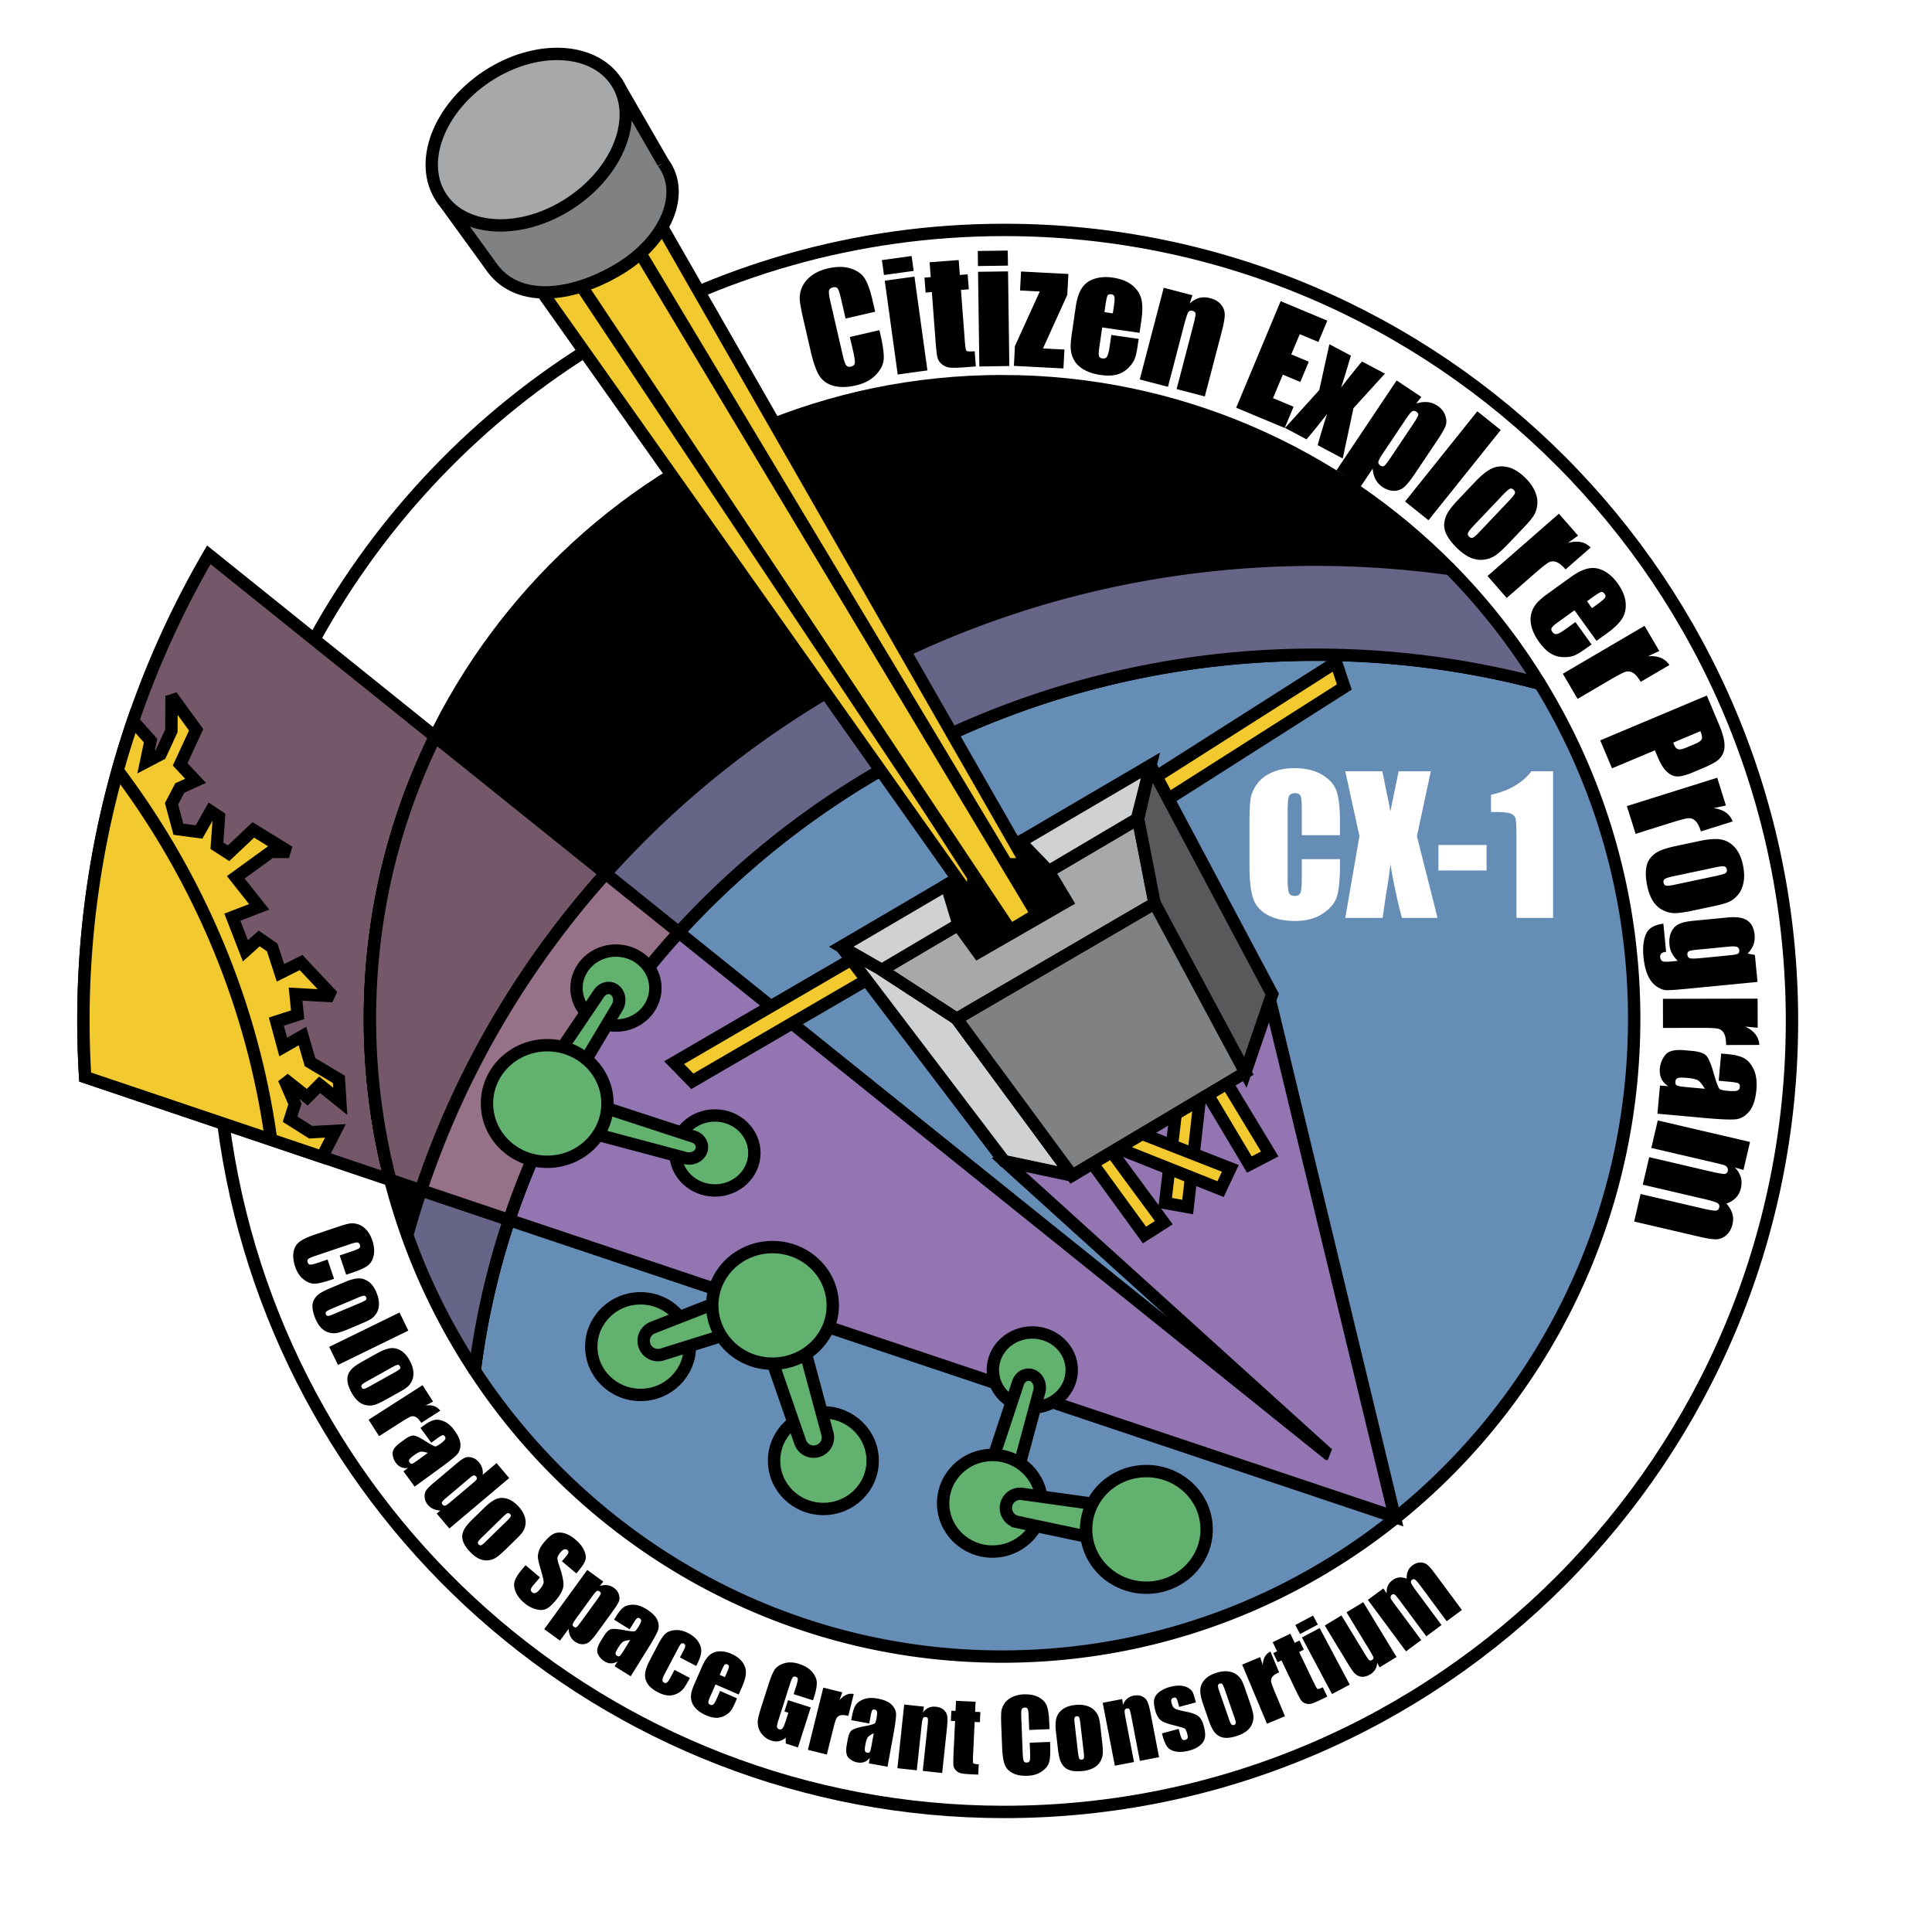 <svg xmlns="http://www.w3.org/2000/svg" width="2500" height="2500" viewBox="0 0 192.756 192.756"><path fill-rule="evenodd" clip-rule="evenodd" fill="#fff" d="M0 0h192.756v192.756H0V0z"/><path d="M31.354 63.804c13.377-24.36 39.194-40.865 68.853-40.865 43.396 0 78.58 35.334 78.58 78.92 0 43.584-35.184 78.918-78.58 78.918-39.939 0-72.918-29.928-77.92-68.67l9.067-48.303z" fill-rule="evenodd" clip-rule="evenodd" fill="#fff"/><path d="M31.354 63.804c13.377-24.36 39.194-40.865 68.853-40.865 43.396 0 78.58 35.334 78.58 78.92 0 43.584-35.184 78.918-78.58 78.918-39.939 0-72.918-29.928-77.92-68.67" fill="none" stroke="#000" stroke-width="1.234" stroke-miterlimit="2.613"/><path d="M31.354 63.804l-10.521-8.452a92.035 92.035 0 0 0-9.095 21.512 92.645 92.645 0 0 0-3.244 30.593l13.791 4.65 4.76 1.605 4.745 1.602.338.113 6.812 2.297a64.204 64.204 0 0 1-2.035-16.072c0-10.112 2.343-19.671 6.504-28.162l-12.055-9.686z" fill-rule="evenodd" clip-rule="evenodd" fill="#745769" stroke="#000" stroke-width="1.234" stroke-miterlimit="2.613"/><path d="M99.975 165.277c34.832 0 63.068-28.486 63.068-63.625 0-12.267-3.443-23.721-9.406-33.438a87.648 87.648 0 0 0-22.395-2.895c-43.174 0-78.783 31.178-83.878 71.424 11.291 17.195 30.637 28.534 52.611 28.534z" fill-rule="evenodd" clip-rule="evenodd" fill="#668db6" stroke="#000" stroke-width="1.234" stroke-miterlimit="2.613"/><path d="M99.975 38.028c-34.831 0-63.068 28.486-63.068 63.625 0 7.58 1.316 14.848 3.727 21.59 10.673-38.809 47.192-67.401 90.609-67.401 4.562 0 9.047.322 13.436.932-11.423-11.579-27.234-18.746-44.704-18.746z" fill-rule="evenodd" clip-rule="evenodd" stroke="#000" stroke-width="1.234" stroke-miterlimit="2.613"/><path d="M22.287 112.107l-13.791-4.65a92.64 92.64 0 0 1 4.776-35.532l1.751 1.963-.446 2.125 1.44-.754 1.082-2.343.015-3.484 2.454 3.381-1.594 3.444 1.543 1.646-1.58.715-.823 1.576.686 2.537 2.058.274 1.165-2.056.823.548-.206 2.879 1.166.754 2.468-2.331 3.565 2.193h-1.817l-3.497 2.537 2.331 2.948-2.674 1.029 1.303 3.358 1.371-1.234 1.303.891.823 2.538 2.057-1.029 3.154 3.359-3.702-.205.205 2.057-2.125.686.686 2.535 1.92-1.096.754 2.604 2.88 1.715.137 2.193-2.057-1.646-1.234 1.234-2.331-1.85 1.097 2.535-.479 1.51 2.057 1.301 2.468-.137-1.335 2.602-5.083-1.715-4.764-1.605z" fill-rule="evenodd" clip-rule="evenodd" fill="#f2ca30" stroke="#000" stroke-width="1.234" stroke-miterlimit="2.613"/><path d="M27.047 113.713a78.2 78.2 0 0 0-5.103-18.923 80.35 80.35 0 0 0-10.206-17.926l15.309 36.849z" fill-rule="evenodd" clip-rule="evenodd" fill="#f2ca30"/><path d="M27.047 113.713a78.2 78.2 0 0 0-5.103-18.923 80.35 80.35 0 0 0-10.206-17.926" fill="none" stroke="#000" stroke-width="1.234" stroke-miterlimit="2.613"/><path d="M36.907 101.652c0 5.553.709 10.938 2.035 16.072l3.06 1.033c3.92-11.766 10.247-22.479 18.42-31.601L43.411 73.491c-4.161 8.49-6.504 18.049-6.504 28.161z" fill-rule="evenodd" clip-rule="evenodd" fill="#745769" stroke="#000" stroke-width="1.234" stroke-miterlimit="2.613"/><path d="M40.633 123.242a63.602 63.602 0 0 0 6.731 13.502c5.095-40.246 40.704-71.424 83.878-71.424a87.648 87.648 0 0 1 22.395 2.895 63.747 63.747 0 0 0-8.959-11.441 97.544 97.544 0 0 0-13.436-.932c-43.417-.001-79.936 28.592-90.609 67.4z" fill-rule="evenodd" clip-rule="evenodd" fill="#676587" stroke="#000" stroke-width="1.234" stroke-miterlimit="2.613"/><path d="M132.477 145.047l-64.75-52.021c-7.529 8.257-13.35 17.991-16.931 28.696l88.358 29.627-12.644-52.37-26.535 16.658 32.502 29.41z" fill-rule="evenodd" clip-rule="evenodd" fill="#9375b1" stroke="#000" stroke-width="1.234" stroke-miterlimit="2.613"/><path d="M56.042 92.429a89.54 89.54 0 0 0-1.383 1.845l-.018.024a90.11 90.11 0 0 0-3.838 5.7l-.001.002a89.389 89.389 0 0 0-1.189 1.974 88.96 88.96 0 0 0-7.609 16.781v.002l8.795 2.965c3.581-10.705 9.401-20.439 16.931-28.696l-7.306-5.869a90.996 90.996 0 0 0-4.382 5.272z" fill-rule="evenodd" clip-rule="evenodd" fill="#967289" stroke="#000" stroke-width="1.234" stroke-miterlimit="2.613"/><path d="M106.928 136.684c0-2.068-1.762-3.744-3.936-3.744s-3.936 1.676-3.936 3.744c0 2.066 1.762 3.742 3.936 3.742s3.936-1.676 3.936-3.742z" fill-rule="evenodd" clip-rule="evenodd" fill="#62b16e" stroke="#000" stroke-width="1.234" stroke-miterlimit="2.613"/><path d="M101.09 148.457a1.423 1.423 0 0 1-2.72-.834l3.166-9.559c.182-.684.812-1.066 1.41-.857.596.209.932.932.748 1.613l-2.604 9.637z" fill-rule="evenodd" clip-rule="evenodd" fill="#62b16e" stroke="#000" stroke-width="1.234" stroke-miterlimit="2.613"/><path d="M103.934 149.982c0-2.662-2.201-4.82-4.918-4.82s-4.919 2.158-4.919 4.82 2.203 4.818 4.919 4.818 4.918-2.155 4.918-4.818z" fill-rule="evenodd" clip-rule="evenodd" fill="#62b16e" stroke="#000" stroke-width="1.234" stroke-miterlimit="2.613"/><path d="M101.512 151.85a1.42 1.42 0 1 1 .533-2.791l9.408 1.311c.799.184 1.324 1.107 1.172 2.064-.154.957-.926 1.584-1.727 1.4l-9.386-1.984z" fill-rule="evenodd" clip-rule="evenodd" fill="#62b16e" stroke="#000" stroke-width="1.234" stroke-miterlimit="2.613"/><path d="M120.387 152.588c0-3.213-2.693-5.818-6.012-5.818-3.32 0-6.014 2.605-6.014 5.818 0 3.211 2.693 5.816 6.014 5.816 3.318 0 6.012-2.605 6.012-5.816zM68.828 134.352c0-2.66-2.202-4.82-4.918-4.82-2.717 0-4.919 2.16-4.919 4.82 0 2.662 2.202 4.82 4.919 4.82 2.716 0 4.918-2.158 4.918-4.82zM87.067 145.732c0-2.662-2.202-4.82-4.919-4.82-2.716 0-4.919 2.158-4.919 4.82s2.203 4.818 4.919 4.818c2.717.001 4.919-2.155 4.919-4.818z" fill-rule="evenodd" clip-rule="evenodd" fill="#62b16e" stroke="#000" stroke-width="1.234" stroke-miterlimit="2.613"/><path d="M82.545 143.014a1.42 1.42 0 0 1-.968 1.762 1.42 1.42 0 0 1-1.762-.967l-3.107-8.975c-.201-.795.384-1.682 1.305-1.98.922-.299 1.832.104 2.033.898l2.499 9.262zM66.067 135.135a1.422 1.422 0 0 1-.901-2.697l8.847-3.457c.787-.232 1.696.316 2.031 1.227.335.908-.031 1.834-.818 2.064l-9.159 2.863z" fill-rule="evenodd" clip-rule="evenodd" fill="#62b16e" stroke="#000" stroke-width="1.234" stroke-miterlimit="2.613"/><path d="M83.086 130.238c0-3.211-2.691-5.816-6.012-5.816s-6.012 2.605-6.012 5.816c0 3.213 2.692 5.816 6.012 5.816s6.012-2.603 6.012-5.816zM75.263 115.031c0-2.066-1.762-3.742-3.936-3.742s-3.935 1.676-3.935 3.742 1.761 3.742 3.935 3.742c2.174 0 3.936-1.675 3.936-3.742zM65.389 98.578c0-2.066-1.762-3.742-3.935-3.742-2.174 0-3.936 1.676-3.936 3.742s1.762 3.744 3.936 3.744c2.173 0 3.935-1.677 3.935-3.744z" fill-rule="evenodd" clip-rule="evenodd" fill="#62b16e" stroke="#000" stroke-width="1.234" stroke-miterlimit="2.613"/><path d="M56.458 109.078a1.421 1.421 0 1 1-2.391-1.539l5.637-8.344c.361-.607 1.072-.807 1.59-.443s.645 1.148.284 1.756l-5.12 8.57zM58.724 112.967a1.423 1.423 0 0 1-.949-1.773 1.423 1.423 0 0 1 1.772-.949l9.573 3.131c.683.18 1.069.811.862 1.406-.207.598-.929.936-1.611.756l-9.647-2.571z" fill-rule="evenodd" clip-rule="evenodd" fill="#62b16e" stroke="#000" stroke-width="1.234" stroke-miterlimit="2.613"/><path d="M60.61 110.096c0-3.213-2.692-5.816-6.012-5.816s-6.012 2.604-6.012 5.816 2.692 5.816 6.012 5.816 6.012-2.603 6.012-5.816z" fill-rule="evenodd" clip-rule="evenodd" fill="#62b16e" stroke="#000" stroke-width="1.234" stroke-miterlimit="2.613"/><path d="M87.313 31.101l-2.949.68-.451-1.954c-.131-.569-.245-.917-.34-1.042-.094-.125-.25-.163-.464-.114-.243.056-.377.177-.403.362-.026.186.026.563.158 1.132l1.203 5.217c.125.546.24.895.344 1.046.104.15.271.199.499.146.219-.05.343-.167.374-.348.029-.182-.027-.58-.169-1.197l-.325-1.408 2.949-.68.101.435c.268 1.163.375 2.006.321 2.529-.054.524-.323 1.032-.808 1.524-.484.493-1.142.834-1.973 1.026-.864.2-1.611.209-2.242.03-.631-.178-1.102-.52-1.409-1.024-.309-.504-.589-1.307-.843-2.409l-.755-3.277c-.188-.813-.3-1.427-.337-1.844a2.611 2.611 0 0 1 .231-1.282c.192-.438.509-.822.952-1.152.443-.331.984-.57 1.624-.717.869-.2 1.624-.198 2.266.005.642.204 1.109.534 1.401.99.292.456.559 1.209.802 2.26l.243 1.066zM90.951 25.54l.205 1.488-2.963.41-.205-1.488 2.963-.41zm.284 2.058l1.293 9.358-2.963.409-1.293-9.357 2.963-.41zM95.651 25.945l.111 1.485.783-.059.113 1.493-.783.059.381 5.044c.047.622.104.966.175 1.033.07.066.342.082.815.046l.115 1.514-1.17.088c-.66.05-1.134.059-1.419.028a1.5 1.5 0 0 1-.774-.317 1.26 1.26 0 0 1-.453-.644c-.072-.25-.143-.845-.213-1.788l-.361-4.786-.625.047-.112-1.492.624-.047-.111-1.485 2.904-.219zM100.543 24.999l.021 1.502-2.992.042-.02-1.502 2.991-.042zm.029 2.077l.129 9.445-2.992.042-.129-9.445 2.992-.042zM106.594 27.334l-.11 2.087-2.425 5.342 2.14.112-.099 1.886-4.944-.259.102-1.972 2.48-5.447-1.967-.102.1-1.894 4.723.247zM110.188 31.14l.1-.684c.076-.526.148-.848.213-.962s.197-.156.396-.128c.162.023.258.11.291.261.029.15.012.467-.059.951l-.1.684-.841-.122zm3.685.819c.133-.907.129-1.625-.01-2.157s-.449-.986-.93-1.364-1.125-.625-1.932-.742c-.66-.096-1.264-.057-1.807.12-.545.175-.963.484-1.256.927-.293.442-.496 1.071-.615 1.888l-.396 2.729c-.102.698-.129 1.235-.082 1.613.047.378.178.738.393 1.08.215.341.543.631.984.869.439.238.963.401 1.572.49.627.091 1.16.08 1.602-.033a2.51 2.51 0 0 0 1.143-.641c.322-.314.543-.62.662-.918.117-.298.219-.737.303-1.316l.102-.691-2.729-.396-.18 1.232c-.068.466-.15.775-.248.928-.098.153-.256.214-.473.182-.176-.025-.285-.104-.33-.237-.043-.132-.035-.41.027-.833l.293-2.022 3.727.541.18-1.249zM118.967 29.456l-.27.83c.291-.281.607-.466.945-.556s.701-.085 1.086.016c.482.125.848.341 1.096.646s.371.64.369 1.004c0 .365-.105.946-.312 1.744l-1.678 6.413-2.812-.736 1.654-6.336c.164-.627.244-1.015.238-1.165s-.104-.25-.293-.3c-.201-.053-.346-.004-.439.142-.094.147-.229.564-.408 1.251l-1.615 6.183-2.814-.735 2.391-9.149 2.862.748zM127.77 30.046l4.656 1.943-.887 2.129-1.865-.778-.842 2.016 1.746.728-.846 2.024-1.744-.729-.978 2.342 2.051.856-.885 2.122-4.844-2.02 4.438-10.633zM138.174 37.277l-3.139 3.45-1.07 5.016-2.498-1.324a54.2 54.2 0 0 1 .943-3.13 68.212 68.212 0 0 1-2.055 2.542l-2.148-1.138 3.416-3.774 1.008-4.577 2.148 1.138c-.559 1.885-.887 2.951-.986 3.197 1-1.293 1.701-2.163 2.1-2.608l2.281 1.208zM138.703 45.718c-.281.419-.477.67-.588.754-.111.084-.244.074-.4-.03-.16-.107-.223-.236-.191-.387.033-.153.207-.465.525-.939l2.178-3.252c.303-.454.52-.726.645-.814.127-.089.27-.08.43.027.162.109.227.227.193.355s-.213.435-.537.921l-2.255 3.365zm.641-7.761l-6.008 8.974 2.416 1.617 1.199-1.793c.031.412.127.771.293 1.078.164.306.396.56.695.759.373.251.752.376 1.137.377.383 0 .719-.122 1.006-.366.287-.243.672-.724 1.152-1.441l2.215-3.307c.418-.625.68-1.09.785-1.395.107-.304.09-.648-.051-1.03-.139-.382-.396-.698-.771-.949a2.148 2.148 0 0 0-.986-.362 2.7 2.7 0 0 0-1.131.148l.508-.666-2.459-1.644zM149.73 42.903l-7.209 9.002-2.337-1.871 7.209-9.001 2.337 1.87zM147.559 53.118c-.281.295-.484.469-.609.521-.127.053-.252.02-.377-.099-.121-.116-.156-.243-.104-.382.053-.138.232-.369.539-.692l2.936-3.092c.334-.351.564-.553.693-.605s.258-.02.383.099c.125.119.162.243.113.371s-.24.368-.574.719l-3 3.16zm5.546-1.826c.158-.303.252-.652.277-1.05.027-.397-.062-.826-.27-1.287s-.547-.916-1.02-1.364c-.562-.535-1.127-.866-1.693-.993s-1.088-.079-1.566.147c-.48.226-1.023.658-1.631 1.298l-1.664 1.751c-.553.583-.93 1.057-1.129 1.419-.199.363-.307.731-.322 1.106s.09.766.32 1.171c.229.406.576.831 1.043 1.273.416.396.84.688 1.271.877.434.188.871.255 1.312.2a2.628 2.628 0 0 0 1.166-.425c.336-.228.795-.648 1.379-1.264l1.596-1.678c.463-.485.773-.88.931-1.181zM157.445 53.44l-1.012.731c.949-.269 1.705-.117 2.268.454l-2.502 2.186c-.352-.4-.662-.648-.932-.743-.271-.095-.521-.08-.75.044s-.691.488-1.385 1.094l-2.807 2.451-1.912-2.189 7.121-6.216 1.911 2.188zM158.338 59.987l.559-.404c.432-.311.711-.482.84-.515.127-.033.248.033.367.196.096.133.1.262.014.389s-.328.333-.725.619l-.561.403-.494-.688zm1.971 3.215c.742-.535 1.256-1.037 1.543-1.505.285-.469.396-1.006.334-1.614-.062-.607-.332-1.243-.809-1.903-.391-.541-.836-.946-1.34-1.215s-1.018-.355-1.537-.257c-.521.097-1.115.386-1.785.869l-2.234 1.609c-.572.412-.979.766-1.217 1.062s-.406.64-.502 1.031c-.096.391-.076.828.057 1.31.135.481.383.971.742 1.469.369.513.748.889 1.135 1.127s.805.364 1.254.377c.451.013.822-.042 1.119-.163s.682-.354 1.156-.695l.566-.408-1.609-2.234-1.01.727c-.381.274-.66.43-.838.466-.178.037-.332-.035-.461-.213-.104-.144-.123-.278-.059-.4.064-.124.27-.31.617-.56l1.656-1.193 2.199 3.051 1.023-.738zM165.547 64.949l-1.131.53c.982-.087 1.697.203 2.143.869l-2.867 1.681c-.268-.459-.527-.76-.775-.904s-.496-.176-.744-.097c-.248.079-.77.351-1.564.816l-3.213 1.884-1.471-2.507 8.152-4.779 1.47 2.507zM169.785 73.736c-.062.162-.275.318-.639.471l-.875.368c-.395.166-.674.225-.84.178-.166-.048-.303-.2-.41-.456a5.453 5.453 0 0 1-.08-.208l2.707-1.139c.153.362.198.625.137.786zm-10.129.131l1.176 2.792 4.279-1.8.314.75c.258.61.547 1.069.873 1.378.324.308.674.467 1.045.478.371.01.896-.128 1.578-.415l.922-.388c.668-.281 1.145-.524 1.43-.73a1.9 1.9 0 0 0 .635-.759c.137-.3.178-.679.127-1.138-.055-.459-.24-1.069-.561-1.83l-1.184-2.812-10.634 4.474zM172.195 80.365l-1.221.263c.977.135 1.607.577 1.895 1.327l-3.17.995c-.158-.508-.344-.859-.553-1.054a.887.887 0 0 0-.703-.261c-.26.021-.828.17-1.707.445l-3.553 1.115-.871-2.771 9.014-2.83.869 2.771zM167.023 88.279c-.398.084-.664.112-.797.084s-.219-.127-.254-.295c-.035-.164.008-.288.131-.373.121-.084.4-.173.836-.266l4.168-.884c.475-.101.779-.136.916-.106.137.03.223.129.258.299.035.168-.004.292-.117.37-.113.078-.406.167-.879.268l-4.262.903zm5.604 1.636c.303-.16.576-.395.824-.707.248-.312.416-.717.508-1.213.09-.497.068-1.063-.068-1.701-.16-.759-.439-1.352-.832-1.777-.395-.426-.854-.681-1.375-.766-.523-.085-1.215-.036-2.078.147l-2.361.501c-.789.167-1.367.343-1.736.53a2.48 2.48 0 0 0-.893.729c-.225.3-.357.682-.398 1.146-.041.463.004 1.009.137 1.637.121.562.305 1.044.553 1.444.25.4.572.703.969.908a2.62 2.62 0 0 0 1.201.311c.404.002 1.021-.085 1.852-.261l2.264-.48c.654-.14 1.132-.289 1.433-.448zM169.65 95.594c-.535.051-.881.056-1.035.013-.156-.043-.244-.16-.262-.35-.018-.167.033-.283.154-.348.119-.064.389-.117.809-.157l3.166-.307c.396-.039.666-.03.809.026.143.056.221.167.238.335.016.172-.033.288-.146.35-.115.062-.387.113-.818.155l-2.915.283zm5.436-.318l-.729-.139c.268-.262.461-.55.578-.861.115-.313.156-.65.121-1.013-.064-.664-.309-1.139-.73-1.426-.424-.287-1.082-.386-1.975-.3l-3.416.332c-.627.06-1.104.169-1.43.327s-.578.413-.752.771c-.176.355-.238.794-.188 1.314.027.301.113.583.256.847.141.263.332.508.576.735l-.709.068c-.404.04-.676.029-.812-.029-.137-.06-.215-.2-.236-.419-.029-.305.166-.479.588-.519l-.273-2.807c-.904.106-1.484.453-1.738 1.042-.254.588-.336 1.343-.246 2.264.072.75.217 1.364.432 1.842.215.477.496.838.842 1.086.348.244.664.377.953.395s.922-.02 1.9-.115l7.25-.703-.262-2.692zM175.365 102.537l-1.244-.113c.893.42 1.363 1.031 1.412 1.83l-3.32.008c-.002-.533-.072-.924-.215-1.172s-.34-.402-.594-.459c-.256-.057-.842-.084-1.762-.082l-3.725.008-.006-2.904 9.447-.02.007 2.904zM168.158 108.451c-.473-.043-.762-.098-.869-.162s-.152-.188-.137-.369c.018-.191.102-.312.25-.363.148-.053.467-.057.955-.012.424.039.746.105.967.199.221.096.477.389.77.883l-1.936-.176zm4.295-.535c.525.047.85.102.973.162.121.059.174.186.156.381-.016.172-.102.289-.26.35s-.482.066-.973.023c-.393-.035-.648-.094-.77-.172-.119-.078-.324-.609-.609-1.592-.258-.92-.506-1.502-.74-1.75s-.703-.404-1.406-.467l-.773-.07c-.949-.086-1.584.068-1.902.467-.316.396-.498.85-.545 1.355-.033.385.018.727.158 1.021.139.293.367.543.686.75l-.83-.074-.256 2.814 4.719.428c1.557.141 2.59.184 3.098.129s.955-.314 1.342-.781c.387-.465.625-1.188.715-2.166.072-.816-.018-1.494-.271-2.031-.256-.539-.572-.91-.953-1.115s-.936-.342-1.66-.408l-.631-.057-.246 2.715.978.088zM173.945 116.727l-.865-.252c.295.301.492.621.596.967.102.344.107.709.016 1.096-.176.756-.66 1.271-1.453 1.543.289.32.486.648.59.988.104.338.111.689.027 1.055-.113.48-.322.852-.625 1.113-.305.26-.635.396-.99.408-.354.01-.91-.074-1.666-.25l-6.535-1.523.641-2.746 5.996 1.4c.789.184 1.283.27 1.482.26s.322-.113.367-.309c.047-.201-.016-.352-.186-.453s-.652-.244-1.447-.43l-5.994-1.398.641-2.746 5.84 1.363c.906.211 1.455.314 1.645.312s.309-.104.355-.305c.029-.125.006-.244-.068-.355s-.18-.188-.312-.229-.422-.113-.865-.217l-6.381-1.488.641-2.744 9.205 2.146-.655 2.794zM34.537 127.178l-.649-1.922 1.288-.434c.374-.127.601-.227.68-.299s.095-.18.048-.32c-.054-.158-.145-.238-.271-.242-.127-.006-.377.055-.752.182l-3.433 1.16c-.359.121-.587.221-.682.301s-.117.193-.067.344c.048.143.134.217.259.225.124.008.389-.059.794-.195l.927-.312.649 1.922-.288.098c-.764.258-1.325.387-1.68.387-.356 0-.717-.145-1.082-.434-.366-.289-.64-.703-.823-1.244-.19-.564-.245-1.062-.165-1.496s.281-.771.602-1.012.843-.482 1.568-.729l2.16-.729c.532-.18.938-.297 1.217-.35.279-.055.572-.031.88.066s.586.283.836.557c.25.273.446.617.586 1.035.191.564.239 1.07.145 1.512-.095.443-.286.777-.574 1.004-.288.225-.777.455-1.469.688l-.704.237zM33.237 131.131c-.255.107-.428.16-.52.16-.091-.002-.159-.057-.204-.162-.044-.104-.031-.193.039-.264.069-.07.243-.164.521-.283l2.66-1.123c.302-.127.5-.189.593-.188.094.002.163.057.208.164.045.105.035.191-.029.258-.065.064-.248.162-.55.289l-2.718 1.149zm3.927.353c.18-.145.333-.336.459-.574s.188-.527.186-.865c-.002-.34-.088-.711-.258-1.113-.203-.479-.463-.834-.779-1.062s-.654-.338-1.012-.326-.811.133-1.358.365l-1.509.637c-.5.213-.862.402-1.085.574-.223.17-.39.369-.501.596-.112.227-.153.496-.124.809s.127.666.295 1.062c.15.355.334.648.553.879.217.23.47.389.759.473.288.084.567.1.837.049.27-.051.67-.189 1.2-.412l1.443-.609c.416-.18.714-.34.894-.483zM40.741 132.754l-7.018 3.428-.881-1.803 7.018-3.43.881 1.805zM36.805 138.357c-.241.135-.408.205-.498.215-.09.008-.165-.039-.221-.139-.055-.1-.051-.188.01-.266s.224-.191.487-.338l2.521-1.406c.286-.16.476-.244.569-.252.093-.008.168.039.224.139.056.102.056.189-.001.26-.057.072-.229.189-.516.35l-2.575 1.437zm3.943-.078c.163-.162.294-.369.394-.619.099-.252.129-.545.09-.883-.039-.336-.166-.695-.378-1.076-.254-.455-.551-.779-.89-.973a1.602 1.602 0 0 0-1.042-.213c-.354.051-.791.221-1.31.51l-1.431.799c-.474.266-.813.494-1.015.688-.203.195-.348.41-.434.648-.086.236-.098.51-.036.816.063.307.2.648.41 1.025.188.336.403.607.644.812.242.205.51.334.806.387.296.051.575.037.838-.043s.645-.26 1.147-.541l1.368-.764c.396-.217.675-.411.839-.573zM43.208 139.84l-.748.387c.658-.086 1.146.088 1.466.521l-1.895 1.213c-.193-.301-.375-.496-.545-.584-.171-.088-.339-.104-.505-.043s-.509.258-1.031.592l-2.126 1.359-1.049-1.639 5.384-3.445 1.049 1.639zM41.619 145.73c-.26.189-.431.291-.514.307-.083.014-.16-.029-.232-.127-.076-.105-.087-.203-.035-.295.052-.092.213-.234.479-.43.234-.17.428-.281.583-.33.154-.051.415-.018.783.1l-1.064.775zm1.952-2.185c.288-.211.476-.326.564-.352.088-.023.171.018.248.125a.254.254 0 0 1 .023.289c-.052.1-.214.248-.484.445-.215.156-.372.242-.469.258-.096.014-.435-.162-1.014-.533-.539-.346-.923-.529-1.153-.551-.229-.02-.538.111-.925.395l-.425.309c-.522.381-.777.742-.764 1.084.012.344.12.652.32.928.153.209.331.357.534.443.203.084.432.107.686.07l-.459.334 1.116 1.531 2.596-1.889c.855-.623 1.4-1.062 1.634-1.316s.347-.584.339-.992c-.009-.408-.207-.877-.595-1.41-.324-.445-.67-.746-1.039-.902-.369-.156-.695-.203-.979-.137s-.626.244-1.026.535l-.348.254 1.076 1.477.544-.395zM44.972 149.83c-.273.23-.458.359-.554.385-.097.027-.186-.006-.267-.102-.07-.084-.087-.168-.049-.25.038-.082.157-.207.356-.375l2.396-2.021c.191-.16.329-.25.41-.266s.159.02.233.107c.077.092.098.18.062.262-.035.082-.143.199-.322.35l-2.265 1.91zm4.572-3.855l-1.386 1.168a1.656 1.656 0 0 0-.054-.67 1.657 1.657 0 0 0-.328-.59 1.377 1.377 0 0 0-.698-.465c-.264-.072-.496-.066-.693.02-.198.084-.484.285-.86.602l-2.29 1.932c-.362.305-.602.549-.722.73-.119.184-.168.412-.146.684s.129.523.324.754c.145.172.322.307.527.4.207.096.443.152.711.17l-.354.299 1.256 1.49 5.97-5.035-1.257-1.489zM48.434 153.83c-.198.193-.34.307-.425.338-.086.031-.169.006-.25-.076-.078-.08-.098-.166-.059-.258.039-.092.166-.242.382-.453l2.066-2.014c.234-.229.396-.359.483-.391.088-.033.172-.008.253.076.081.082.103.166.067.25-.037.086-.172.242-.407.471l-2.11 2.057zm3.783-1.1a1.8 1.8 0 0 0 .218-.701c.031-.268-.017-.559-.142-.873-.125-.316-.34-.629-.645-.941-.363-.373-.734-.609-1.112-.707s-.731-.076-1.061.064c-.329.143-.706.42-1.131.834l-1.173 1.143c-.388.381-.655.689-.8.93-.146.24-.229.486-.25.736-.021.252.038.518.179.799.141.279.361.572.662.881.269.275.546.482.833.617.287.135.58.189.878.164.299-.027.564-.113.797-.26s.555-.42.966-.82l1.122-1.094c.325-.316.545-.572.659-.772zM57.503 156.982l-1.439-1.215.373-.441c.173-.207.266-.354.277-.441.011-.088-.027-.168-.113-.24a.307.307 0 0 0-.308-.064c-.113.035-.234.131-.364.285-.168.199-.267.371-.298.518-.033.145.01.389.13.734.344.992.495 1.695.452 2.109-.043.412-.311.912-.804 1.494-.359.426-.672.695-.941.812-.27.117-.604.125-1.003.02-.399-.104-.788-.314-1.166-.633-.416-.352-.703-.729-.864-1.133-.16-.404-.184-.768-.069-1.086.114-.32.36-.703.737-1.15l.33-.389 1.439 1.215-.613.725c-.188.223-.29.385-.303.482-.014.098.031.189.134.277a.332.332 0 0 0 .333.072c.119-.039.245-.137.379-.297.296-.352.442-.619.438-.809-.006-.191-.096-.576-.268-1.154-.17-.58-.269-.98-.296-1.201s.003-.469.093-.742c.089-.271.268-.566.535-.883.386-.457.726-.74 1.021-.854s.622-.119.983-.018c.36.1.725.307 1.092.617.403.34.691.693.864 1.062s.223.693.148.967c-.075.275-.312.65-.712 1.123l-.197.238zM57.938 161.846c-.2.275-.338.439-.415.492-.077.055-.166.045-.267-.029-.104-.076-.143-.164-.118-.264.025-.102.152-.307.378-.619l1.558-2.145c.217-.299.369-.475.455-.531.087-.057.182-.047.285.029.107.076.147.158.121.242-.025.084-.154.285-.386.605l-1.611 2.22zm.653-5.213l-4.292 5.91 1.575 1.145.861-1.186c.007.279.061.525.161.736s.248.389.443.529c.245.178.496.27.754.277s.488-.068.688-.227c.201-.158.472-.473.813-.943l1.583-2.178c.298-.41.488-.719.568-.922.08-.203.079-.436-.003-.695a1.286 1.286 0 0 0-.491-.658 1.45 1.45 0 0 0-.653-.266 1.797 1.797 0 0 0-.764.078l.358-.438-1.601-1.162zM62.182 164.748c-.17.273-.29.432-.361.477-.071.045-.159.035-.263-.029-.109-.068-.157-.154-.143-.26.014-.105.108-.297.283-.578.153-.246.291-.422.415-.525.124-.105.378-.174.763-.203l-.694 1.118zm.986-2.76c.188-.303.318-.482.39-.537.073-.055.164-.049.277.021a.257.257 0 0 1 .131.26c-.011.113-.105.311-.282.594-.141.227-.253.365-.337.416s-.464.012-1.14-.111c-.63-.119-1.055-.145-1.275-.076-.22.066-.456.305-.709.711l-.276.447c-.342.549-.441.979-.3 1.291s.356.559.646.738c.221.139.442.209.662.211.22.002.441-.062.662-.193l-.3.482 1.61 1 1.694-2.729c.558-.898.897-1.51 1.019-1.834.122-.322.102-.672-.06-1.047-.161-.373-.521-.734-1.081-1.082-.467-.291-.901-.438-1.302-.445-.4-.006-.72.074-.958.242-.239.168-.489.463-.75.883l-.226.365 1.553.963.352-.57zM69.462 166.215l-1.626-.855.343-.652c.12-.229.182-.393.188-.492.005-.102-.041-.178-.141-.23-.1-.053-.186-.051-.257.002-.072.053-.172.203-.303.451l-1.405 2.672c-.106.201-.16.367-.162.494-.002.129.047.219.146.271.117.061.224.049.32-.033.097-.084.222-.273.376-.566l.354-.674 1.537.809c-.241.449-.436.781-.584.992a1.877 1.877 0 0 1-.652.545 1.75 1.75 0 0 1-.913.207c-.322-.016-.674-.125-1.055-.324-.487-.256-.829-.543-1.026-.857a1.56 1.56 0 0 1-.236-1.018c.04-.363.205-.82.496-1.371l.846-1.609c.253-.48.492-.818.718-1.012.225-.193.546-.305.964-.33.416-.025.851.08 1.304.318.449.236.783.533 1.002.891.218.359.303.711.256 1.057-.046.343-.21.783-.49 1.314zM71.804 167.1l.188-.43c.144-.328.247-.525.31-.588.062-.062.155-.066.279-.012.1.043.147.117.141.219-.007.104-.076.305-.208.609l-.188.43-.522-.228zm2.235 1.185c.249-.568.376-1.037.382-1.408s-.112-.725-.355-1.055c-.242-.334-.614-.609-1.115-.828a2.632 2.632 0 0 0-1.191-.238c-.384.021-.71.148-.978.385-.268.234-.514.609-.737 1.121l-.747 1.711c-.191.438-.305.781-.342 1.037-.038.256-.018.514.06.773s.237.508.478.742c.241.236.551.436.928.6.389.17.736.256 1.042.258.307.004.591-.07.855-.217.265-.148.462-.309.593-.484.131-.174.275-.443.434-.805l.188-.434-1.692-.738-.338.773c-.127.291-.237.479-.326.561-.091.08-.203.092-.338.033-.109-.049-.166-.119-.171-.213-.005-.092.05-.271.166-.537l.554-1.268 2.312 1.008.338-.777zM81.114 169.641l-1.933-.617.216-.676c.136-.426.202-.697.2-.816-.003-.119-.073-.201-.21-.244-.12-.037-.215-.018-.288.061-.072.078-.169.307-.291.686l-1.14 3.568c-.106.334-.155.561-.146.68.009.119.079.199.207.24.141.045.256.016.345-.088.088-.104.188-.328.298-.674l.282-.881-.391-.125.361-1.129 2.264.723-1.274 3.99-1.217-.389-.009-.59a1.411 1.411 0 0 1-.663.357 1.502 1.502 0 0 1-.764-.055 1.931 1.931 0 0 1-.836-.527 1.824 1.824 0 0 1-.458-.791 1.94 1.94 0 0 1-.042-.82c.045-.268.149-.658.312-1.168l.706-2.209c.227-.711.43-1.215.608-1.51.18-.299.493-.521.942-.674.448-.152.959-.137 1.535.047.566.182 1 .447 1.299.799.298.352.454.707.464 1.062s-.08.838-.275 1.447l-.102.323zM84.033 168.844l-.277.795c.418-.516.893-.725 1.422-.631l-.541 2.186c-.347-.088-.612-.104-.798-.051a.617.617 0 0 0-.396.316c-.079.158-.193.537-.342 1.141l-.607 2.449-1.891-.469 1.539-6.207 1.891.471zM86.939 174.223c-.058.316-.112.508-.162.576-.05.066-.135.09-.255.068-.126-.023-.202-.086-.228-.189-.025-.102-.009-.316.051-.643.052-.283.116-.498.193-.641.077-.143.289-.299.637-.467l-.236 1.296zm-.093-2.93c.064-.35.12-.564.167-.643.046-.078.135-.105.265-.082a.257.257 0 0 1 .217.195c.031.107.017.326-.043.654-.048.264-.102.434-.162.512-.06.076-.427.182-1.101.312-.63.121-1.035.252-1.214.396-.18.143-.313.451-.399.922l-.094.518c-.116.635-.051 1.072.194 1.312.246.238.536.389.871.449.256.047.487.031.693-.047.205-.078.387-.219.545-.422l-.102.559 1.865.34.576-3.158c.19-1.041.282-1.734.277-2.078-.006-.346-.152-.664-.439-.953-.287-.289-.755-.494-1.402-.611-.542-.1-1-.078-1.375.062-.375.141-.644.332-.804.576-.161.244-.285.609-.374 1.096l-.077.422 1.799.328.117-.659zM92.18 170.271l-.096.58c.166-.217.356-.375.571-.469.215-.096.456-.129.721-.1.332.035.595.143.789.32.194.18.309.391.344.635.036.244.024.645-.035 1.201l-.475 4.453-1.935-.205.469-4.402c.047-.438.061-.705.042-.805s-.093-.156-.224-.168c-.138-.016-.229.029-.276.137-.047.105-.096.398-.147.879l-.458 4.295-1.936-.205.678-6.355 1.968.209zM97.334 169.781l-.047 1.008.525.023-.047 1.012-.525-.023-.16 3.418c-.02.422-.01.656.031.707s.221.082.539.098l-.049 1.031-.785-.037c-.443-.021-.759-.055-.947-.1a1.02 1.02 0 0 1-.489-.279.854.854 0 0 1-.249-.471c-.027-.172-.025-.578.004-1.213l.152-3.246-.419-.02.048-1.012.418.02.047-1.006 1.953.09zM104.711 172.516l-2.027.08-.053-1.357c-.018-.395-.047-.641-.096-.736-.047-.098-.145-.143-.293-.137-.166.008-.27.07-.311.191-.039.121-.053.379-.037.773l.143 3.621c.016.379.047.625.098.74.049.113.152.166.309.16.152-.006.248-.066.291-.186.041-.117.055-.389.037-.816l-.039-.977 2.029-.08.012.303c.031.807-.004 1.381-.104 1.723-.102.34-.342.646-.723.914-.379.27-.855.416-1.428.438-.594.023-1.088-.064-1.48-.266-.395-.199-.662-.486-.803-.863-.139-.375-.225-.943-.254-1.709l-.09-2.277c-.021-.562-.02-.984.008-1.268.027-.281.133-.557.312-.824a1.93 1.93 0 0 1 .771-.645 2.84 2.84 0 0 1 1.158-.271c.598-.021 1.096.074 1.494.289.396.217.662.494.799.836.135.34.217.875.246 1.604l.031.74zM108.129 174.871c.031.275.033.455.006.543s-.098.137-.213.15c-.111.014-.191-.023-.24-.109-.049-.088-.092-.281-.127-.58l-.332-2.869c-.039-.326-.043-.533-.014-.623.027-.088.1-.141.215-.152.115-.014.195.02.24.1.043.08.086.283.123.609l.342 2.931zm1.439-3.672c-.088-.213-.229-.414-.422-.602s-.453-.328-.779-.422-.707-.113-1.143-.064c-.516.061-.93.211-1.238.449-.309.24-.508.535-.598.881-.088.348-.1.816-.029 1.406l.189 1.629c.061.539.145.939.244 1.201.104.262.246.479.434.648.186.172.434.287.742.348.307.059.676.064 1.104.014a2.93 2.93 0 0 0 .998-.283c.283-.145.506-.344.666-.596.162-.254.256-.518.283-.791s.006-.695-.061-1.268l-.18-1.557c-.051-.448-.122-.78-.21-.993zM111.963 169.514l.078.584c.096-.256.23-.463.408-.617a1.41 1.41 0 0 1 .66-.305c.328-.062.611-.037.85.076.238.115.41.283.514.508.105.223.211.609.318 1.158l.848 4.398-1.912.367-.838-4.346c-.084-.432-.148-.693-.195-.781-.047-.09-.135-.123-.264-.098-.135.027-.211.098-.225.213s.025.41.117.883l.818 4.244-1.912.367-1.211-6.277 1.946-.374zM119.314 169.848l-1.666.449-.092-.336c-.076-.285-.141-.461-.193-.529-.053-.066-.145-.082-.275-.049-.107.029-.176.086-.211.17-.033.084-.031.195.006.336.051.189.102.324.152.406.051.08.154.156.314.227s.475.15.938.242c.619.121 1.045.275 1.279.467.234.189.412.51.533.959.135.504.172.9.111 1.191-.062.291-.229.547-.496.768-.27.221-.619.389-1.051.504-.479.129-.908.164-1.287.107-.381-.059-.67-.197-.865-.418-.195-.219-.361-.588-.502-1.104l-.08-.297 1.668-.449.105.393c.09.33.168.541.236.629s.166.115.291.082c.133-.035.217-.094.252-.174.035-.082.023-.23-.033-.443-.08-.295-.164-.471-.252-.527-.092-.055-.516-.178-1.273-.367-.637-.162-1.049-.354-1.238-.574a2.151 2.151 0 0 1-.424-.852c-.133-.494-.164-.875-.098-1.145.068-.27.24-.51.518-.721a2.975 2.975 0 0 1 1.037-.484c.41-.109.771-.15 1.088-.125.314.027.572.105.771.234.199.131.336.264.408.4s.148.361.232.672l.097.358zM123.168 171.377c.09.262.133.438.125.529-.01.09-.066.154-.176.193-.107.037-.193.018-.26-.057s-.148-.254-.248-.539l-.945-2.727c-.107-.309-.156-.51-.148-.604.008-.092.068-.158.178-.195.109-.039.193-.023.256.045.061.07.145.26.252.568l.966 2.787zm.611-3.893a1.829 1.829 0 0 0-.543-.496c-.229-.141-.514-.223-.852-.242s-.715.041-1.127.184c-.492.172-.861.406-1.111.707s-.381.631-.393.988.08.816.275 1.379l.535 1.547c.178.514.346.887.502 1.119.154.232.342.414.561.539.219.127.486.186.799.178.312-.01.674-.084 1.08-.225.363-.127.668-.289.914-.492.244-.203.418-.443.52-.727a1.75 1.75 0 0 0 .105-.832c-.033-.271-.145-.68-.334-1.223l-.514-1.479c-.145-.429-.286-.735-.417-.925zM125.73 165.328l.254.803c.029-.662.283-1.115.766-1.354l.869 2.076c-.328.137-.553.283-.67.438a.609.609 0 0 0-.127.49c.029.172.166.545.404 1.117l.977 2.33-1.797.752-2.473-5.9 1.797-.752zM128.738 162.996l.436.908.475-.227.438.912-.473.229 1.48 3.086c.182.379.303.582.361.607.061.023.234-.033.521-.17l.445.93-.707.34c-.4.191-.695.312-.881.361a1.014 1.014 0 0 1-.562-.014.84.84 0 0 1-.441-.297c-.107-.139-.299-.496-.572-1.07l-1.406-2.93-.379.182-.438-.914.379-.18-.436-.91 1.76-.843zM131.004 161.189l.477.896-1.77.941-.479-.896 1.772-.941zm.66 1.243l3.002 5.646-1.77.939-3.002-5.645 1.77-.94zM136.012 159.85l3.322 5.471-1.695 1.029-.246-.471a1.355 1.355 0 0 1-.176.674 1.431 1.431 0 0 1-.498.492c-.252.152-.486.232-.703.246a1.004 1.004 0 0 1-.578-.129 1.58 1.58 0 0 1-.424-.367 12.326 12.326 0 0 1-.6-.924l-2.24-3.691 1.664-1.01 2.262 3.723c.258.426.426.67.5.734s.17.061.285-.01c.123-.074.172-.16.145-.258-.027-.096-.176-.369-.447-.816l-2.236-3.682 1.665-1.011zM138.018 158.475l.334.508a1.577 1.577 0 0 1 .109-.758c.098-.221.252-.41.467-.57.418-.309.891-.359 1.418-.15a1.741 1.741 0 0 1 .123-.764c.092-.219.24-.404.441-.553.266-.197.533-.297.803-.297.271 0 .5.076.688.227.188.152.438.438.748.857l2.705 3.652-1.518 1.123-2.48-3.35c-.326-.438-.543-.699-.648-.781-.107-.082-.215-.084-.324-.004-.111.084-.145.188-.1.314s.23.412.557.854l2.48 3.348-1.518 1.125-2.418-3.264c-.373-.504-.607-.797-.707-.879s-.205-.082-.316 0c-.068.051-.109.121-.119.211s.012.174.062.254.17.244.354.492l2.639 3.561-1.52 1.125-3.807-5.139 1.547-1.142z" fill-rule="evenodd" clip-rule="evenodd"/><path fill-rule="evenodd" clip-rule="evenodd" fill="#f2ca30" stroke="#000" stroke-width="1.234" stroke-miterlimit="2.613" d="M115.197 77.59l18.102-11.516.822 2.468-18.101 11.517-.823-2.469zM104.227 109.518l9.959 13.701 1.927-1.233-10.146-13.777-1.74 1.309zM118.24 103.201l-1.996 16.82 2.252.405 1.91-17.004-2.166-.221z"/><path fill-rule="evenodd" clip-rule="evenodd" fill="#f2ca30" stroke="#000" stroke-width="1.234" stroke-miterlimit="2.613" d="M106.039 112.367l15.738 6.272.973-2.071-15.938-6.236-.773 2.035zM115.975 101.637l8.675 14.549 2.032-1.053-8.856-14.643-1.851 1.147zM85.8 95.229l-18.543 10.792 1.816 1.864 18.543-10.791-1.816-1.865z"/><path fill-rule="evenodd" clip-rule="evenodd" fill="#a6a8aa" stroke="#000" stroke-width="1.234" stroke-miterlimit="2.613" d="M95.45 101.652l-7.542-4.867 25.643-15.081 1.646 8.432-19.747 11.516z"/><path fill-rule="evenodd" clip-rule="evenodd" fill="#d0d1d3" stroke="#000" stroke-width="1.234" stroke-miterlimit="2.613" d="M87.925 96.795l-3.994-2.34 30.854-18.098-1.353 5.355-25.507 15.083z"/><path fill-rule="evenodd" clip-rule="evenodd" fill="#59595b" stroke="#000" stroke-width="1.234" stroke-miterlimit="2.613" d="M124.248 107l2.674-7.814-12.137-22.829-1.234 5.347 1.646 8.432L124.248 107z"/><path fill-rule="evenodd" clip-rule="evenodd" fill="#d0d1d3" stroke="#000" stroke-width="1.234" stroke-miterlimit="2.613" d="M106.969 117.283l-6.787-1.439-16.251-21.389 3.84 2.193 7.679 5.004 11.519 15.631z"/><path fill-rule="evenodd" clip-rule="evenodd" fill="#808183" stroke="#000" stroke-width="1.234" stroke-miterlimit="2.613" d="M106.969 117.283L95.45 101.652l19.747-11.516L124.248 107l-17.279 10.283z"/><path d="M133.688 83.326h-3.807V80.79c0-.737-.041-1.197-.125-1.38-.084-.183-.266-.275-.549-.275-.32 0-.525.112-.611.333-.086.223-.129.703-.129 1.44v6.772c0 .708.043 1.171.129 1.387s.281.324.584.324c.289 0 .479-.108.566-.324.09-.216.135-.724.135-1.522v-1.829h3.807v.569c0 1.515-.109 2.588-.322 3.221-.215.634-.689 1.188-1.424 1.665-.736.476-1.641.714-2.717.714-1.119 0-2.041-.202-2.768-.606-.725-.402-1.207-.961-1.441-1.676-.236-.713-.354-1.787-.354-3.221v-4.274c0-1.054.035-1.845.107-2.372.074-.527.289-1.035.648-1.523.361-.488.859-.872 1.498-1.152.637-.28 1.371-.42 2.199-.42 1.125 0 2.053.217 2.785.65.73.434 1.211.974 1.441 1.622s.346 1.655.346 3.021v1.392h.002zM142.754 76.951l-1.389 6.469 2.059 8.158h-3.549c-.404-1.461-.789-3.244-1.156-5.347a44.222 44.222 0 0 1-.428 2.957l-.344 2.39h-3.729l1.414-8.158-1.414-6.469h3.701c.08.4.215 1.071.402 2.013.158.716.291 1.382.396 1.997l.822-4.01h3.215zM148.316 84.303v2.545h-4.806v-2.545h4.806zM154.951 76.951v14.627h-3.652v-7.832c0-1.131-.027-1.811-.082-2.039s-.205-.402-.451-.519c-.246-.118-.795-.176-1.646-.176h-.365v-1.716c1.771-.38 3.117-1.162 4.037-2.346h2.159v.001z" fill-rule="evenodd" clip-rule="evenodd" fill="#fff"/><path fill-rule="evenodd" clip-rule="evenodd" stroke="#000" stroke-width="1.234" stroke-miterlimit="2.613" d="M94.44 88.29l1.235 4.113 1.903 2.622 8.844-5.09-1.85-3.085-2.777-2.879-7.355 4.319z"/><path fill-rule="evenodd" clip-rule="evenodd" fill="#f2ca30" stroke="#000" stroke-width="1.234" stroke-miterlimit="2.613" d="M102.443 86.229L60.07 12.192l-4.937.823 44.431 73.214h2.879zM97.096 89.93v-2.468L51.019 15.894l-1.645 6.581L97.096 89.93z"/><path fill-rule="evenodd" clip-rule="evenodd" fill="#f2ca30" stroke="#000" stroke-width="1.234" stroke-miterlimit="2.613" d="M100.799 92.809l-48.015-72.1 5.934-4.056 44.721 74.568-2.64 1.588z"/><path d="M44.025 19.718l4.88 6.727c2.524 3.845 7.993 3.277 12.759.458 4.766-2.818 6.781-7.593 4.5-10.665l-4.679-8.087-17.46 11.567z" fill-rule="evenodd" clip-rule="evenodd" fill="#808183"/><path d="M44.025 19.718l4.88 6.727m.001 0c2.524 3.845 7.993 3.277 12.759.458 4.766-2.818 6.781-7.593 4.5-10.665m0 0l-4.679-8.087" fill="none" stroke="#000" stroke-width="1.234" stroke-miterlimit="2.613"/><path d="M56.933 20.238c4.821-3.194 6.859-8.605 4.552-12.087-2.308-3.481-8.086-3.714-12.908-.52-4.821 3.194-6.86 8.605-4.552 12.087 2.308 3.482 8.087 3.715 12.908.52z" fill-rule="evenodd" clip-rule="evenodd" fill="#a6a8aa" stroke="#000" stroke-width="1.234" stroke-miterlimit="2.613"/></svg>